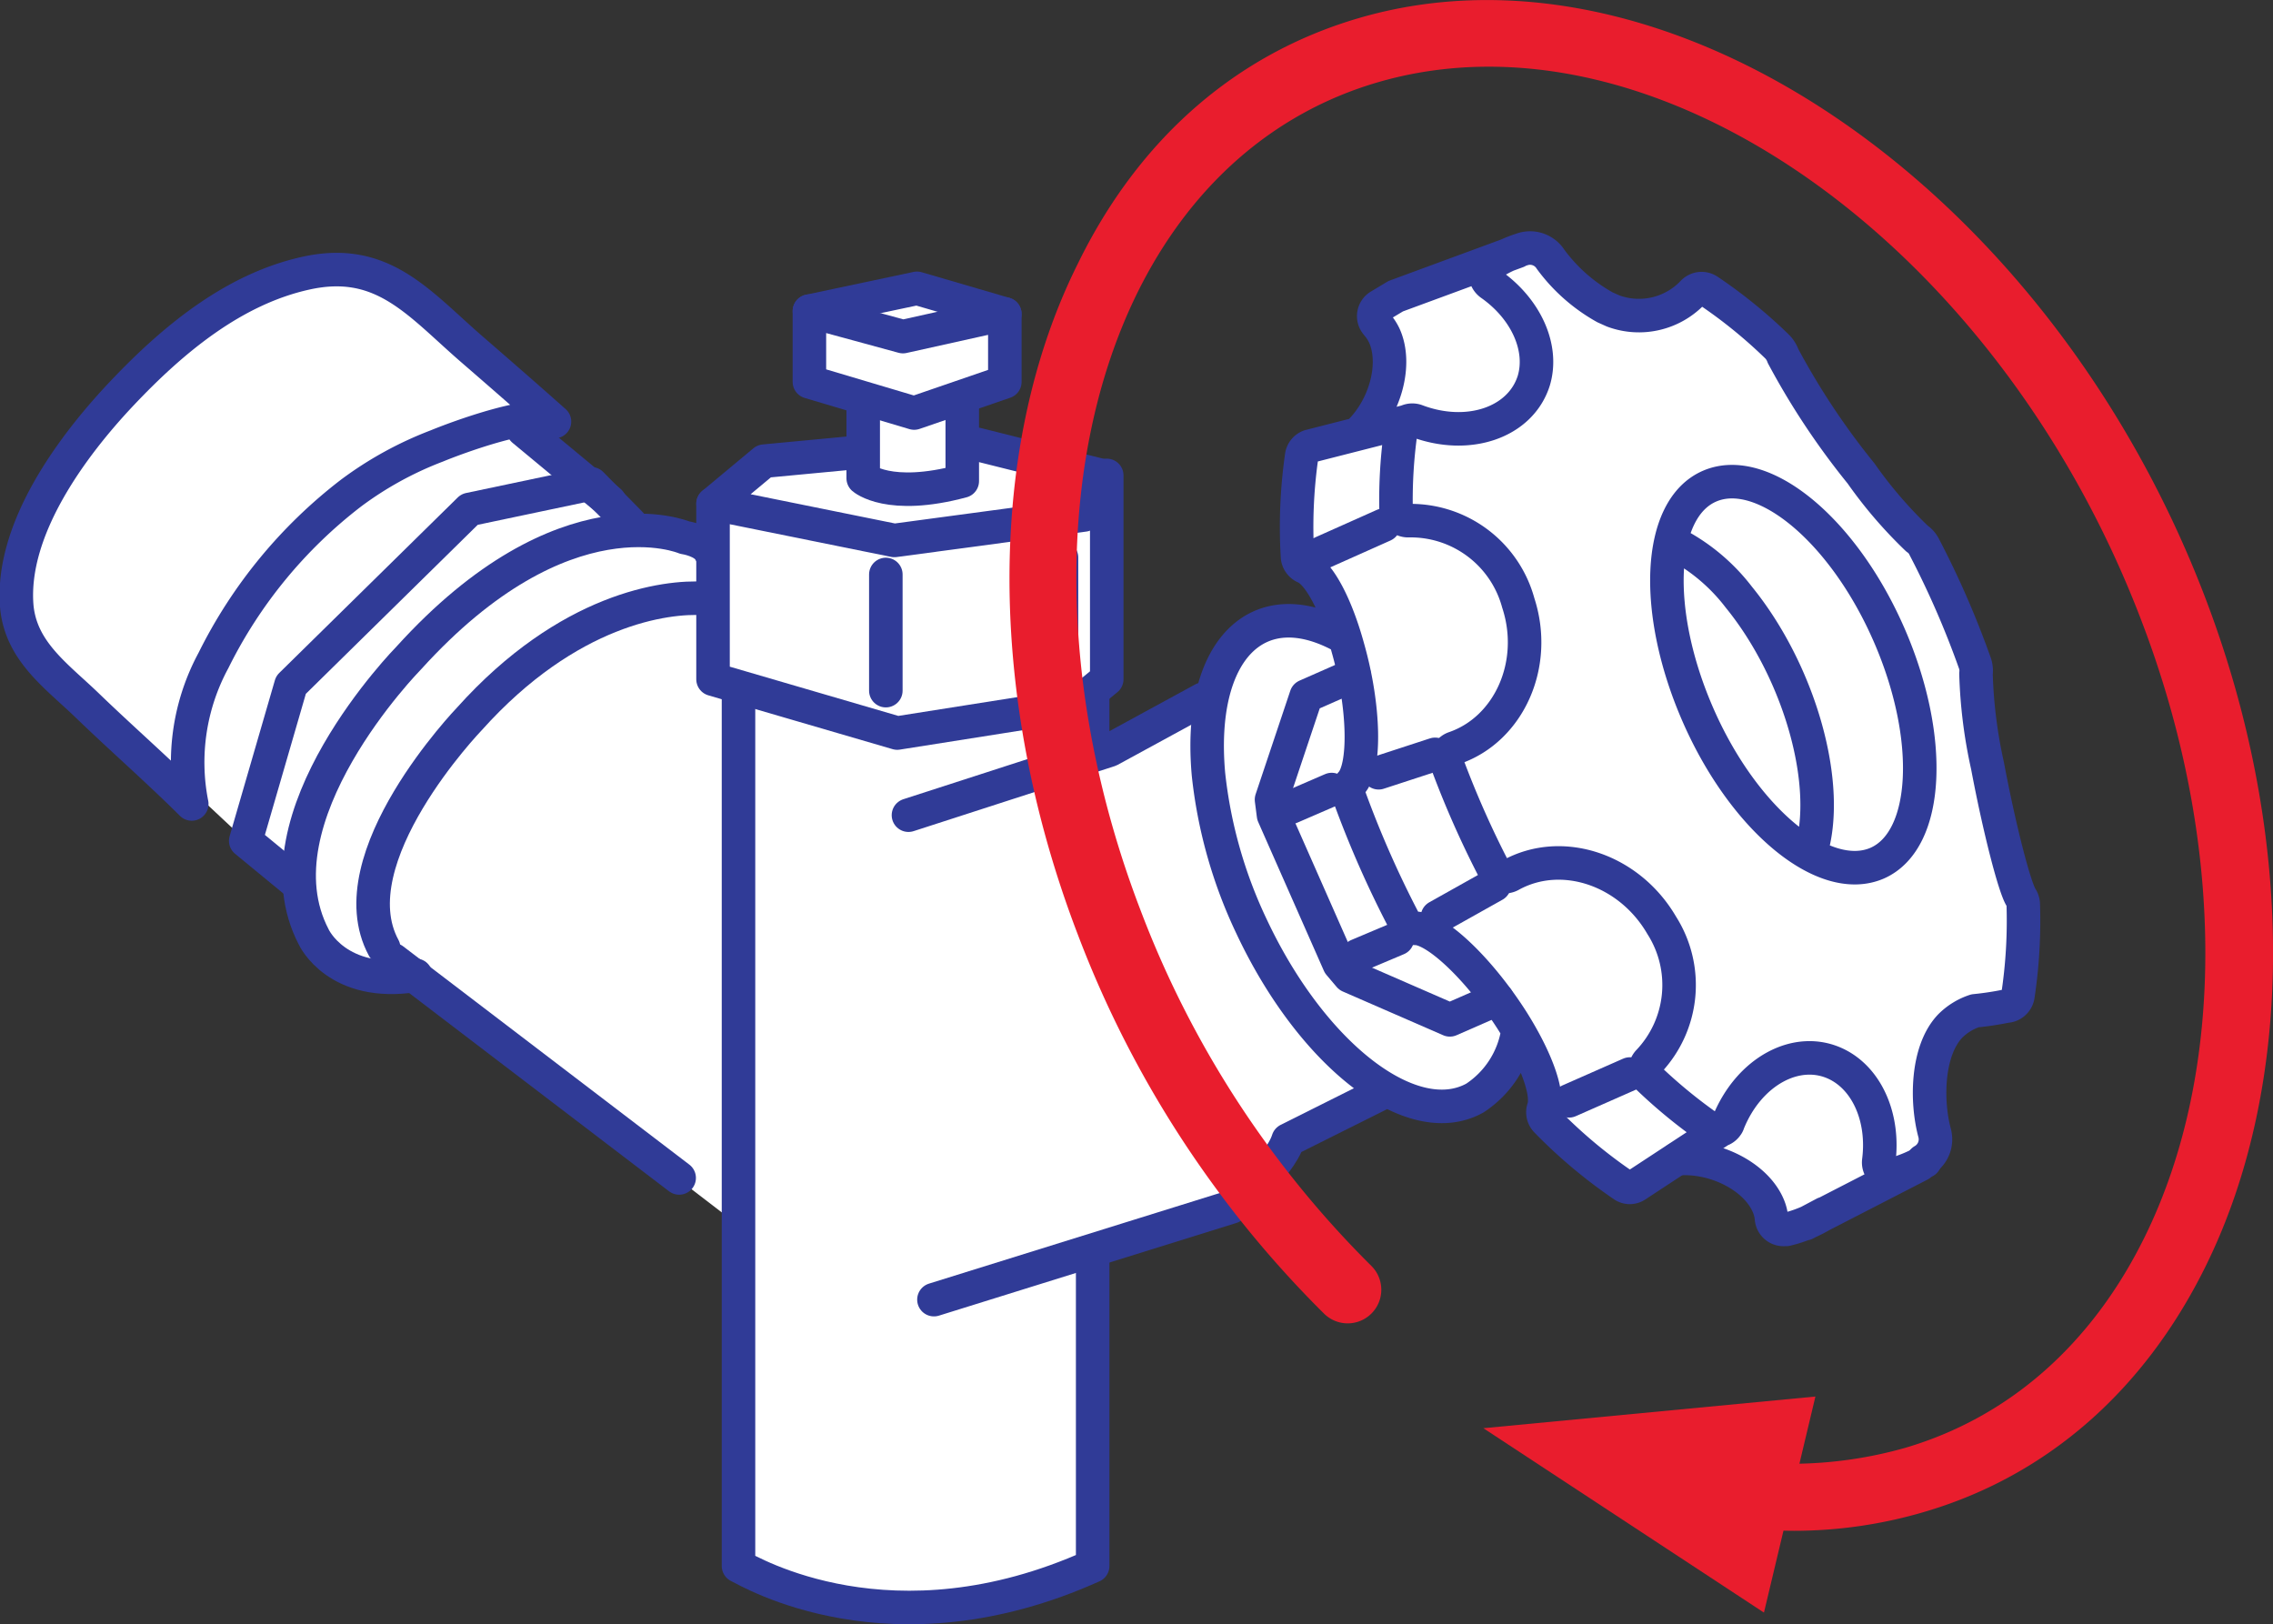 <svg xmlns="http://www.w3.org/2000/svg" viewBox="0 0 135.61 96.9"><rect x="0" y="0" width="135.61" height="96.9" fill="#333333" stroke="none"/><defs><style>.cls-1{fill:#fff;}.cls-2{fill:none;stroke:#303b97;stroke-linecap:round;stroke-linejoin:round;stroke-width:2px;}.cls-3{fill:#e91d2d;}</style></defs><g id="Layer_2" data-name="Layer 2"><g id="Layer_1-2" data-name="Layer 1"><path class="cls-1" d="M120.82,54a.79.79,0,0,0-.13-.39c-.43-.61-1.34-4.13-2-7.85a29,29,0,0,1-.69-5.5,1.38,1.38,0,0,0-.08-.67,54.06,54.06,0,0,0-3-6.88,1.28,1.28,0,0,0-.44-.51,26.25,26.25,0,0,1-3.34-3.89,44.15,44.15,0,0,1-4.65-7,1.54,1.54,0,0,0-.38-.59,29.52,29.52,0,0,0-4.11-3.31.72.72,0,0,0-.92.1,4.43,4.43,0,0,1-4.74,1.13l-.49-.22a10.18,10.18,0,0,1-3.24-2.86,1.45,1.45,0,0,0-1.68-.6c-.12,0-.23.09-.35.13l0,0-7.21,2.67-1,.6a.71.71,0,0,0-.18,1s0,.05.06.08a2.88,2.88,0,0,1,.44.67,5,5,0,0,1-.32,4.09L81,25.89h0l-2.88.73a.72.72,0,0,0-.48.58h0a29.86,29.86,0,0,0-.25,6h0a.74.74,0,0,0,.44.63h0c.78.33,1.7,2,2.39,4.22-3.86-2.19-6.86-.71-7.85,3.28l-2.56,1.15-4.23,1.67V40.89l.44-.37V28.36l-.35,0v0L58.26,26.5l-.85.06V23.79H57l3-1V18.73L54.71,17.2l-6.42,1.36v4.22l3.41,1h-.2V27L51,27l-5.41.5-3,2.54v3l-.17-.11c-.33-.68-1.52-.85-1.52-.85a8.39,8.39,0,0,0-3.64-.41l.4-.42-5.69-5.33c.95-.17.83-1.06,1.16-.76-1.62-1.44-3.26-2.87-4.9-4.29-3.19-2.76-5.33-5.57-9.9-4.57-4.36.95-8,4-11,7.17S.63,31.57,1,36.16c.24,2.69,2.36,4.15,4.17,5.89,2.07,2,4.23,3.88,6.27,5.91A7.73,7.73,0,0,1,11.3,47l3.36,3.14,2.87,2.36.32-.33a7.69,7.69,0,0,0,.87,3.71s1.36,3,5.9,2.3L44.06,73.09V93.42c.68.33,9.13,5.4,21.13,0V75L65,74.63,73.47,72s2.82-2.32,3.36-4l5.42-2.74.65-.1c1.86,1,3.66,1.21,5.12.4a5.8,5.8,0,0,0,2.56-4c1.19,2,1.78,3.8,1.5,4.61h0a.73.73,0,0,0,.17.74h0a29.91,29.91,0,0,0,4.6,3.86h0a.68.68,0,0,0,.75,0l2.48-1.63h0l2.88.52a4.71,4.71,0,0,1,2.53,2.27,2.49,2.49,0,0,1,.2.78.72.72,0,0,0,.78.65l.1,0a7.35,7.35,0,0,0,1.15-.37l6.82-3.51h0a8.74,8.74,0,0,1-1.56.62l1.51-.62h.05c.11-.06.23-.1.33-.16a1.46,1.46,0,0,0,.69-1.66c-.5-1.86-.48-4.89.93-6.37a3.72,3.72,0,0,1,1.48-.91,18.12,18.12,0,0,0,1.86-.28.74.74,0,0,0,.7-.61A30.1,30.1,0,0,0,120.82,54Z"></path><path class="cls-2" d="M83.37,56,81,57"></path><path class="cls-2" d="M79.45,47.1,77,48.16"></path><polyline class="cls-2" points="80.79 40.26 77.93 41.52 75.86 47.7 75.86 47.7 75.98 48.63 75.98 48.63 79.9 57.51 79.9 57.51 80.51 58.23 80.51 58.23 86.5 60.84 89.33 59.6"></polyline><path class="cls-2" d="M112,51.49c3.1-1.37,3.4-7.51.66-13.72S105.14,27.65,102,29s-3.4,7.51-.67,13.71S108.85,52.86,112,51.49Zm-4-.56c1.31-4-.6-10.82-4.27-15.32a11.33,11.33,0,0,0-3.92-3.24"></path><path class="cls-2" d="M114.84,69.28a8,8,0,0,1-1.89.78m-12.87-.94c2.25-.17,4.67,1.07,5.41,2.79a2.49,2.49,0,0,1,.2.78.72.72,0,0,0,.78.65l.1,0a7.5,7.5,0,0,0,2.28-.95L107.7,73l6.84-3.52"></path><line class="cls-2" x1="97.24" y1="64.07" x2="93.61" y2="65.67"></line><line class="cls-2" x1="89.15" y1="52.8" x2="85.76" y2="54.7"></line><path class="cls-2" d="M78.27,33.24l4.28-1.91M85.62,45l-3.37,1.1"></path><path class="cls-2" d="M80.23,38.05c-5.16-2.94-8.8.71-8.13,8.15a28.07,28.07,0,0,0,2.58,9.09h0C78.31,63,84.28,67.58,88,65.5a5.83,5.83,0,0,0,2.56-4M113,70.06a.57.57,0,0,1-.29,0,.72.72,0,0,1-.62-.8c.33-2.56-.69-4.89-2.52-5.78-2.35-1.14-5.24.43-6.47,3.51a.37.37,0,0,1-.07.14.71.71,0,0,1-1,.19,30.53,30.53,0,0,1-3.67-3,.72.72,0,0,1,0-1,6.63,6.63,0,0,0,.78-8.12c-1.93-3.32-5.94-4.68-9-3a.71.71,0,0,1-1-.31,57.21,57.21,0,0,1-2.81-6.35.72.72,0,0,1,.45-.92c3.25-1.12,5-5,3.8-8.66a6.65,6.65,0,0,0-6.56-4.9.72.72,0,0,1-.73-.71,29.14,29.14,0,0,1,.29-4.67.8.8,0,0,1,0-.15.73.73,0,0,1,.93-.42c3.1,1.17,6.22.09,7-2.41.58-1.95-.46-4.27-2.57-5.75a.8.8,0,0,1-.2-.21.72.72,0,0,1,.23-1,7.89,7.89,0,0,1,1.86-.87,1.45,1.45,0,0,1,1.68.6,10.18,10.18,0,0,0,3.24,2.86l.49.22A4.43,4.43,0,0,0,101,17.44a.72.72,0,0,1,.92-.1A29.52,29.52,0,0,1,106,20.65a1.54,1.54,0,0,1,.38.59,44.15,44.15,0,0,0,4.65,7,26.25,26.25,0,0,0,3.34,3.89,1.28,1.28,0,0,1,.44.51,54.06,54.06,0,0,1,3,6.88,1.38,1.38,0,0,1,.08.67,29,29,0,0,0,.69,5.5c.7,3.72,1.61,7.24,2,7.85a.79.79,0,0,1,.13.39,30.1,30.1,0,0,1-.32,5.48.74.74,0,0,1-.7.61,18.12,18.12,0,0,1-1.86.28,3.72,3.72,0,0,0-1.48.91c-1.41,1.48-1.43,4.51-.93,6.37a1.46,1.46,0,0,1-.69,1.66M81,25.89c1.65-1.54,2.36-4.17,1.59-5.87a2.88,2.88,0,0,0-.44-.67s0-.05-.06-.08a.71.71,0,0,1,.18-1l1-.6L90.52,15M84.14,25.09l-6,1.53a.72.72,0,0,0-.48.58h0a29.86,29.86,0,0,0-.25,6h0a.74.74,0,0,0,.44.63h0c.85.36,1.87,2.27,2.57,4.83,1,3.52,1.06,7.12.2,8.05h0a.72.72,0,0,0-.15.73h0A61.34,61.34,0,0,0,83.8,55h0a.71.71,0,0,0,.65.38h0c1.26,0,3.86,2.49,5.81,5.57,1.41,2.25,2.14,4.29,1.83,5.17h0a.73.73,0,0,0,.17.74h0a29.91,29.91,0,0,0,4.6,3.86h0a.68.68,0,0,0,.75,0l5.18-3.4"></path><path class="cls-2" d="M51.5,23.79v4.74s1.52,1.35,5.91.17V23.79"></path><polyline class="cls-2" points="50.99 27 45.59 27.51 42.54 30.05 53.36 32.24 64.68 30.72 65.69 28.36 58.26 26.5"></polyline><polyline class="cls-2" points="42.54 30.05 42.54 40.52 53.53 43.73 64.17 42.05 66.03 40.52 66.03 28.36"></polyline><line class="cls-2" x1="52.85" y1="34.27" x2="52.85" y2="41.2"></line><line class="cls-2" x1="63.33" y1="33.26" x2="63.33" y2="40.02"></line><polygon class="cls-2" points="48.29 18.56 48.29 22.78 54.54 24.64 59.95 22.78 59.95 18.73 53.87 20.08 48.29 18.56"></polygon><polyline class="cls-2" points="48.29 18.56 54.71 17.2 59.95 18.73"></polyline><path class="cls-2" d="M24.8,58.18c-4.69.76-6.08-2.28-6.08-2.28C15,48.8,24.38,39.26,24.38,39.26,33.67,29,40.85,32.07,40.85,32.07s1.19.17,1.52.85"></path><path class="cls-2" d="M42,35.7c-2.27-.14-8.09.6-14,7.19,0,0-8,8.32-5.11,13.65"></path><line class="cls-2" x1="23.45" y1="57.25" x2="40.52" y2="70.27"></line><line class="cls-2" x1="31.22" y1="25.65" x2="36.37" y2="29.92"></line><path class="cls-2" d="M55.72,77.53,73.47,72s2.87-2.36,3.38-4l5.4-2.7"></path><polyline class="cls-2" points="71.78 41.71 66.2 44.75 54.2 48.63"></polyline><path class="cls-2" d="M44.06,41.54V93.42c.68.33,9.13,5.4,21.13,0V75"></path><line class="cls-2" x1="65.19" y1="41.54" x2="65.19" y2="44.92"></line><path class="cls-2" d="M33.08,25.15c-1.62-1.44-3.26-2.87-4.9-4.29-3.19-2.76-5.33-5.57-9.9-4.57-4.36.95-8,4-11,7.17S.63,31.57,1,36.16c.24,2.69,2.36,4.15,4.17,5.89,2.07,2,4.23,3.88,6.27,5.91a12.77,12.77,0,0,1,1.29-8.55,28.59,28.59,0,0,1,8.22-10,21.12,21.12,0,0,1,5.12-2.81C27.2,26.13,32.12,24.3,33.08,25.15Z"></path><polyline class="cls-2" points="37.61 31.23 35.28 28.86 28.01 30.39 17.36 40.86 14.66 50.16 17.53 52.52"></polyline><path class="cls-3" d="M107.06,91.32a31.53,31.53,0,0,1-7.31-.88,2,2,0,1,1,.92-3.89,25,25,0,0,0,13-.18c6.18-1.82,11.12-6.16,14.27-12.55,4.91-9.94,4.84-23.71-.19-36.82C119.14,14.43,98.65.05,82.13,4.93,75.94,6.76,71,11.1,67.85,17.48c-4.91,10-4.84,23.71.2,36.83a59.63,59.63,0,0,0,13.76,21.2A2,2,0,0,1,79,78.37a63.58,63.58,0,0,1-14.7-22.63c-5.42-14.14-5.44-29.1,0-40C67.93,8.3,73.71,3.25,81,1.1c18.48-5.46,41.15,10,50.53,34.46,5.43,14.14,5.44,29.11.05,40-3.66,7.41-9.45,12.47-16.73,14.62A27.52,27.52,0,0,1,107.06,91.32Z"></path><polygon class="cls-3" points="108.31 83.31 88.5 85.2 105.24 96.2 108.31 83.31"></polygon></g></g></svg>